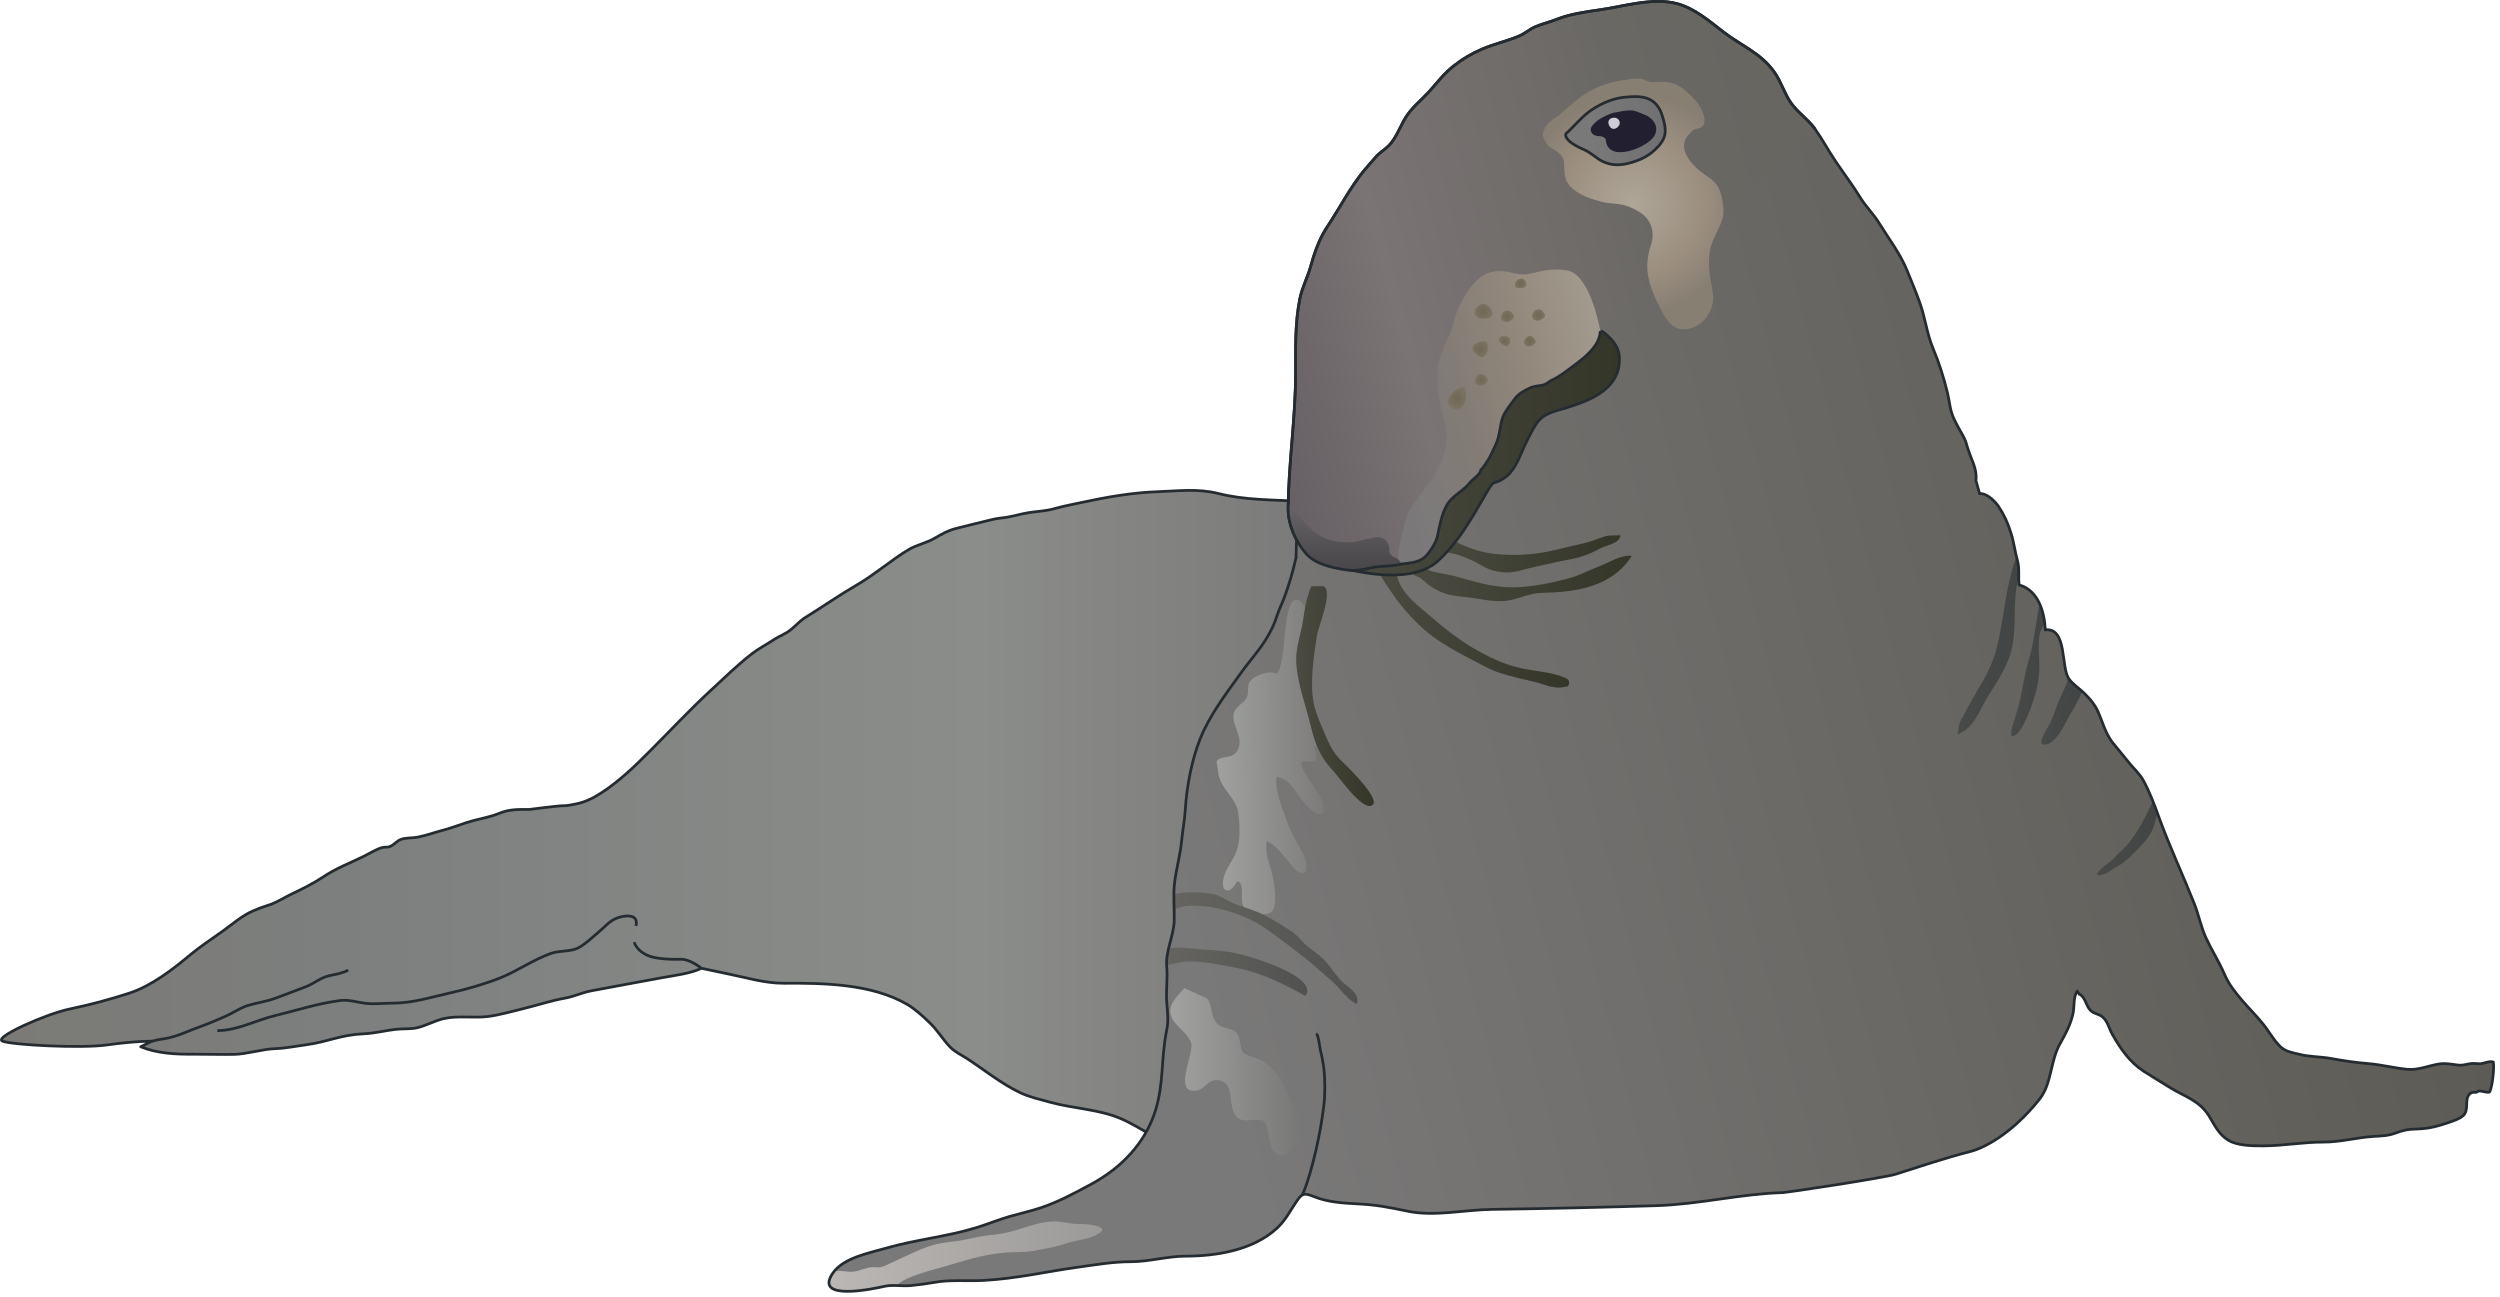 
        <svg xmlns:rdf="http://www.w3.org/1999/02/22-rdf-syntax-ns#" xmlns="http://www.w3.org/2000/svg" xmlns:cc="http://creativecommons.org/ns#" xmlns:xlink="http://www.w3.org/1999/xlink" xmlns:dc="http://purl.org/dc/elements/1.1/" x="0px" y="0px" width="501" height="260" viewBox="0 0 501 260" xml:space="preserve">
            <title>Mirounga angustirostris (Northern Elephant Seal)</title>
            <desc xmlns:ian_image_library="https://ian.umces.edu/media-library/">
                <ian_image_library:title>Mirounga angustirostris (Northern Elephant Seal)</ian_image_library:title>
                <ian_image_library:descr>Illustration of Mirounga angustirostris (Northern Elephant Seal)</ian_image_library:descr>
                <ian_image_library:scene>
                    <ian_image_library:contains>mammal, Northern, elephant, seal, Chordata, Mammalia, Carnivora, Phocidae, Mirounga, angustirostris</ian_image_library:contains>
                    <ian_image_library:when>2008-02-24</ian_image_library:when>
                </ian_image_library:scene>
            </desc>
            
 <defs></defs>
 <linearGradient id="ian_symbols_a29f47b58b2936649516bf2693b1be99" y2="163.95" gradientUnits="userSpaceOnUse" x2="266.77" y1="163.95" x1=".277">
  <stop stop-color="#7B7A76" offset="0"/>
  <stop stop-color="#7C7F7E" offset=".253"/>
  <stop stop-color="#8B8D8A" offset=".736"/>
  <stop stop-color="#7A7979" offset="1"/>
 </linearGradient>
 <path stroke-linejoin="round" d="m266.77 100.8c-2.154-.522-4.228-.249-6.416-.358-5.285-.283-10.979-.218-16.113-1.527-4.263-1.06-8.061-.518-12.35-.372-5.033.174-10.358 1.119-15.275 2.182-1.732.365-3.512.712-5.223 1.19-1.773.498-3.212.528-5.066.791-1.889.28-3.553.886-5.462 1.071-1.357.143-2.468.433-3.792.771-1.854.477-3.744.89-5.584 1.384-1.609.437-2.721 1.074-4.108 1.885-1.644.989-3.628 1.333-5.275 2.318-3.552 2.125-6.761 4.981-10.375 7.075-3.532 2.049-6.806 4.344-10.273 6.489-1.21.757-1.971 1.691-3.055 2.554-.852.706-2.165 1.197-3.116 1.813-1.538 1.016-3.208 1.862-4.667 2.997-2.861 2.233-5.537 4.832-8.179 7.29-4.29 3.945-8.22 8.19-12.329 12.294-3 3.015-5.936 5.817-9.393 8.104-1.593 1.061-3.389 2.002-5.244 2.35-.744.153-1.872.402-2.629.368-.801-.021-6.74.74-6.74.74-2.155 0-3.996-.068-6.018.767-1.671.682-3.468 1.02-5.224 1.473-1.97.512-4.009 1.385-5.939 1.886-1.718.443-3.508 1.104-5.264 1.439-1.06.208-2.359.067-3.379.47-.832.341-1.364 1.111-2.195 1.429-.467.174-1.005.031-1.528.185-1.172.334-2.621 1.244-3.771 1.807-2.708 1.323-5.438 2.339-7.951 4.03-1.991 1.323-4.214 2.438-6.358 3.447-1.688.801-2.957 1.729-4.732 2.271-1.02.317-2.005.686-2.98 1.108-2.224.951-4.095 2.607-6.076 4.04-2.224 1.592-4.531 3.086-6.628 4.838-3.468 2.895-7.736 6.198-12.138 7.627-3.962 1.289-7.74 2.298-11.94 3.178-4.692.962-15.356 5.697-13.484 6.444 1.875.757 15.728 1.504 20.975.757 5.23-.757 8.98-.757 8.98-.757l-2.253 1.125c3.314 1.354 6.976 1.527 10.617 1.493 2.72-.01 5.455.089 8.189.034 2.295-.044 5.871-1.104 8.166-1.148 1.821-.044 4.184-.509 6-.747 4.855-.662 6.867-2.015 11.893-2.243 2.073-.096 4.054-.617 6.1-.863 1.421-.188 3.064-.014 4.432-.337 1.776-.413 3.509-1.409 5.326-1.831 2.984-.661 5.984-.045 8.96-.437 2.223-.29 4.542-.976 6.717-1.49 2.915-.706 5.707-1.65 8.657-2.182 1.796-.311 3.433-1.136 5.284-1.47 4.723-.866 9.411-1.767 14.15-2.622 2.339-.426 5.738-.835 7.862-1.886l5.244 1.105c3.702.736 7.459 1.916 11.265 1.896 8.081-.055 17.604.108 24.695 4.214 1.616.932 3.144 2.359 4.497 3.651 1.606 1.524 2.612 3.314 4.129 4.896.907.965 2.23 1.582 3.334 2.284 3.492 2.284 6.969 5.114 10.74 6.891 1.95.917 3.969 1.344 6.117 1.94 4.5 1.233 9.601 1.384 13.87 3.181 2.202.925 4.234 2.21 6.26 3.358.75.423 5.81 2.233 5.734 2.165l30.31-128.8z" stroke="#252C31" stroke-linecap="round" stroke-width=".555" fill="url(#ian_symbols_a29f47b58b2936649516bf2693b1be99)"/>
 <path stroke="#252C31" stroke-width="1.109" d="m285.12 107.16c.866 3.542 4.923 3.15 7.508 4.125 1.337.498 2.851 1.094 4.104 1.851 1.603.996 2.933 1.354 4.849 1.517 1.909.174 4.188-.736 6.008-1.115 2.407-.487 4.726-1.094 7.14-1.517 2.127-.382 4.017-1.084 5.967-2.158 1.22-.689 3.92-.948 4.084-2.639-1.684.096-2.284-.164-3.907.464-1.411.563-2.897 1.053-4.385 1.354-2.748.563-5.557 1.418-8.38 1.787-2.96.392-6.499.447-9.431-.01-6.819-1.04-11.688-5.534-11.688-5.534l-1.86 1.88z" fill="none"/>
 <path stroke="#252C31" stroke-width="1.109" d="m283.24 115.02c.382.453 1.118.477 1.507.801 1.063.91 1.664 1.486 2.925 2.199 1.971 1.119 3.737 1.364 6.042 1.582 2.871.263 5.769 1.169 8.626.672 2.339-.419 4.269-1.463 6.648-1.507 6.922-.15 14.075-1.18 18.023-7.419-1.909-.337-4.835 1.507-6.689 2.175-2.094.76-3.819 1.776-5.98 2.342-3.573.931-7.453 1.766-11.245 1.787-4.05.01-7.896-1.245-11.592-2.274-1.486-.409-3.438-.542-4.917-1.084-1.234-.453-2.4-1.517-3.662-1.981-.04-.153.021-.259.178-.303-.866-.174-1.971.034-1.739 1.135l1.87 1.86z" fill="none"/>
 <linearGradient id="ian_symbols_cba92082eb284e64d1fced821adf28a7" y2="96.404" gradientUnits="userSpaceOnUse" x2="468.47" y1="182.76" x1="146.17">
  <stop stop-color="#7A7979" offset=".258"/>
  <stop stop-color="#5D5B55" offset="1"/>
 </linearGradient>
 <path d="m259.75 111.66c-.62 2.731-1.363 5.339-2.318 7.927-.519 1.421-1.152 2.625-1.603 4.043-.423 1.343-1.009 2.543-1.69 3.747-1.589 2.782-3.642 4.927-5.456 7.487-2.973 4.16-6.26 8.425-8.148 13.147-1.671 4.15-2.721 9.598-2.993 14.136-.13 2.213-.546 4.269-.757 6.443-.267 2.8-1.044 5.452-1.392 8.228-.327 2.554-.014 5.206-.082 7.784-.089 2.851-1.786 6.188-1.5 9.079.218 2.23-.17 4.927 0 7.116.157 1.994.396 3.682 0 5.612-1.187 5.707-.519 10.497-2.244 16.097-2.025 6.532-6.812 11.492-12.745 14.722-3.334 1.797-6.587 3.577-10.181 4.787-2.012.682-4.228 1.169-6.294 1.756-2.264.647-4.385 1.548-6.663 2.24-5.925 1.824-12.107 2.383-18.132 4.125-3.293.955-8.558 1.899-10.682 5.04-3.788 5.611 7.996 3.149 10.389 2.601 1.657-.378 3.563.021 5.254-.15 1.558-.143 3.26-.371 4.763-.644 3.055-.569 6.744-.215 9.826-.386 6.751-.382 12.315-1.722 18.725-2.622 3.669-.512 7.181-1.128 10.856-1.128 3.532 0 7.344-1.115 10.877-1.115 6.144 0 13.556-1.159 18.37-5.622 1.657-1.527 2.625-3.454 3.818-5.23 1.234-1.845 1.603-1.854 3.648-1.05 2.693 1.081 5.626 1.265 8.523 1.418 3.962.194 6.22.658 10.195 1.479 5.277 1.119 11.442-.29 16.856-.368 11.271-.159 21.671-.398 32.963-.743 8.688-.272 16.775-2.373 25.456-2.625.736-.021 20.211-2.956 22.469-3.672 4.909-1.559 10.011-3.28 15.049-4.569 2.517-.638 8.17-3.368 13.81-10.464 2.495-3.163 2.106-7.527 4.118-11.139 1.118-1.98 2.142-3.866 2.611-6.106.287-1.333.014-3.314.84-4.385.163.16.279.354.375.549 1.391.651 1.329 2.612 2.516 3.488.729.531 1.555.531 2.258 1.18.994.89 1.233 2.277 1.882 3.417 1.629 2.867 3.464 5.554 6.26 7.374 1.8 1.146 3.573 2.22 5.414 3.358 2.871 1.756 5.782 2.523 7.705 5.633 1.091 1.776 1.958 3.737 3.928 4.886 1.835 1.081 4.828 1.091 6.915 1.091 4.009-.01 8.013-.767 12.021-.757 3.505.01 6.615-.917 10.093-1.135 1.772-.12 2.904-.1 4.575-.727 1.296-.488 2.359-.727 3.771-.747 1.971-.044 3.39-.269 5.217-.835 1.132-.358 3.594-1.063 4.419-1.865 1.255-1.221.157-3.294 1.303-4.354.668-.617 1.098-.031 1.671-.509.368-.303 2.147.498 2.345.055.519-1.084.922-4.657.71-5.926-.757-.27-1.719.249-2.496.328-.647.051-1.33-.103-1.984-.024-.853.086-1.486.423-2.563.304-1.323-.15-2.517-.434-3.854-.218-2.039.326-4.207 1.268-6.28 1.073-2.598-.238-5.229-.931-7.855-1.149-2.51-.193-5.06-.572-7.501-1.029-2.154-.389-4.303-.304-6.402-.846-1.623-.409-2.864-.519-4.092-1.872-1.132-1.224-1.943-2.707-2.987-4.029-2.591-3.239-6.219-6.271-7.889-10.182-1.058-2.472-2.517-4.712-3.642-7.149-1.058-2.257-1.486-4.735-2.428-7.055-2.25-5.663-4.868-11.274-6.956-16.972-.934-2.599-1.834-5.04-3.136-7.484-.805-1.497-2.06-2.561-2.926-3.672l-3.369-4.115c-1.507-2.029-1.937-4.132-2.973-6.373-.635-1.323-1.656-2.482-2.646-3.447-1.043-1.016-2.276-1.742-3.095-2.922-1.63-2.329-.273-10.215-4.705-9.792-.185-3.583-1.398-7.907-5.244-8.991-.225-1.612.108-3.252-.327-4.811-.519-1.852-.73-3.768-1.323-5.609-.58-1.896-1.357-3.597-2.441-5.244-.688-1.064-2.407-2.762-3.839-2.632l-.736-2.611c.272-2.394-.866-3.989-1.603-6.379-.348-1.084-.45-1.688-1.023-2.677-.641-1.135-1.234-2.158-1.779-3.328-.832-1.776-.853-3.419-1.316-5.285-.75-3.099-1.685-5.977-2.918-8.933-1.193-2.915-1.528-6.035-2.584-8.98-.778-2.202-1.732-4.463-2.626-6.646-1.378-3.334-3.648-6.3-5.564-9.4-1.125-1.831-2.707-3.348-3.826-5.196-1.479-2.421-3.231-4.712-4.861-7.129-1.432-2.148-2.652-4.398-4.111-6.478-1.385-1.96-3.526-3.348-4.89-5.309-1.316-1.905-1.957-4.279-3.349-6.195-2.659-3.736-6.601-5.233-10.112-7.941-2.816-2.178-5.898-4.834-9.424-5.731-4.957-1.258-10.727.638-15.623 1.299-2.639.378-5.755.836-8.23 1.811-1.445.587-3.082.965-4.486 1.562-.996.42-2.101 1.364-3.103 1.797-2.476 1.07-5.148 1.623-7.624 2.707-2.161.955-3.676 1.851-5.551 3.293-1.984 1.539-3.396 3.434-5.019 5.244-1.493 1.623-3.335 3.076-4.549 4.961-1.111 1.731-1.998 4.33-3.498 5.826-.859.856-1.827 1.354-2.652 2.329-.716.856-1.521 1.715-2.257 2.599-2.926 3.576-4.828 7.443-7.379 11.269-1.677 2.512-2.632 5.35-3.43 8.22-.572 2.049-1.671 4.064-2.101 6.284-.981 4.886-.845 9.779-.845 14.797 0 9.186-1.433 18.091-1.494 27.222-.014 2.1.648 4.313 1.685 6.273l-.11 3.44z" fill="url(#ian_symbols_cba92082eb284e64d1fced821adf28a7)"/>
 <linearGradient id="ian_symbols_bbd69a10c50263f41934bb4f7c570fd6" y2="214.79" gradientUnits="userSpaceOnUse" x2="260.53" y1="214.79" x1="234.52">
  <stop stop-color="#C9CDC9" offset="0"/>
  <stop stop-color="#787776" offset="1"/>
 </linearGradient>
 <path opacity=".5" d="m237.3 198.04c-1.296 1.637-3.348 3.229-2.639 5.493.647 2.11 3.443 3.382 4.051 5.493.641 2.209-3.819 10.3 1.111 9.509 1.834-.29 2.236-2.459 4.466-2.035 2.326.443 2.196 2.546 2.482 4.538.246 1.82.798 3.542 3.008 3.487 3.137-.064 3.825-.876 4.5 2.98.246 1.388.416 3.812 2.476 4.02 2.107.215 2.517-2.874 3.144-4.392 1.016-2.465.757-3.246-.498-5.629-1.016-1.916-2.06-4-3.246-5.776-1.247-1.848-2.693-3.19-4.868-3.835-3.049-.873-2.258-1.211-2.987-3.874-.6-2.168-2.435-1.526-4.003-2.591-1.909-1.288-1.213-4.439-2.495-5.384l-4.5-2.02z" fill="url(#ian_symbols_bbd69a10c50263f41934bb4f7c570fd6)"/>
 <linearGradient id="ian_symbols_068d8f442bae2ff4890a7c4ee767c99d" y2="151.69" gradientUnits="userSpaceOnUse" x2="268.64" y1="151.69" x1="243.8">
  <stop stop-color="#C9CDC9" offset="0"/>
  <stop stop-color="#787776" offset="1"/>
 </linearGradient>
 <path opacity=".5" d="m244.29 155.6c.839 2.977 3.52 4.385 3.888 7.484.272 2.328.456 5.305-.368 7.487-.758 2.021-2.162 3.399-2.619 5.499-.654 2.896 1.426 3.25 2.728.532 1.746.229.402 3.986 1.33 5.08.941 1.095 4.289 2.142 5.558 1.051 1.37-1.17.505-6.131.116-7.679-.505-2.049-1.521-4.225-1.064-6.444 1.623.475 3.253 2.782 4.405 4.068.532.597 1.937 2.799 3.068 2.212 1.037-.531.239-3.014-.149-3.736-1.173-2.169-2.455-4.105-3.28-6.577-.832-2.503-2.591-6.338-2.053-8.926 2.448.48 3.246 2.179 4.542 3.965.886 1.238 3.068 4.071 4.793 3.393.498-2.199-.927-3.642-1.902-5.418-.647-1.128-2.755-3.573-2.447-4.916.947-.153 1.909-.021 2.856-.119.307-.989 0-2.016-.361-2.885 1.65-.064 2.96 2.114 4.426 3.331 2.503 2.097-1.009-2.666-1.984-3.89-3.58-4.474-3.314-9.468-3.996-14.992-.3-2.363 0-5.561 0-7.996 0-1.408.313-5.233-1.596-5.881-3.402-1.159-2.147 13.086-4.392 14.804-1.193-.856-4.589.293-5.421 1.691-.43.706-.082 2.019-.443 2.871-.579 1.367-2.025 1.735-2.557 3-.887 2.134 1.568 4.637.947 6.986-.784 2.905-3.594 1.518-4.514 3l.46 3.04z" fill="url(#ian_symbols_068d8f442bae2ff4890a7c4ee767c99d)"/>
 <linearGradient id="ian_symbols_955b33acc57b938489d7d8e65057c536" y2="110.04" gradientUnits="userSpaceOnUse" x2="324.74" y1="110.04" x1="285.08">
  <stop stop-color="#4B4B41" offset="0"/>
  <stop stop-color="#343628" offset="1"/>
 </linearGradient>
 <path d="m316.45 109.1c-2.734.563-5.55 1.421-8.38 1.79-2.96.389-6.513.443-9.431-.01-6.806-1.043-11.682-5.527-11.682-5.527l-1.875 1.865c.866 3.549 4.903 3.15 7.508 4.115 1.351.508 2.837 1.095 4.099 1.862 1.616.999 2.945 1.364 4.868 1.517 1.896.174 4.167-.74 5.98-1.104 2.421-.498 4.726-1.105 7.153-1.527 2.121-.379 4.017-1.084 5.953-2.155 1.233-.695 3.948-.955 4.098-2.656-1.69.099-2.283-.15-3.894.48-1.41.55-2.91 1.03-4.4 1.34z" fill="url(#ian_symbols_955b33acc57b938489d7d8e65057c536)"/>
 <linearGradient id="ian_symbols_eebd281f1e6f6ea4bd52a89b09ba9fe2" y2="115.92" gradientUnits="userSpaceOnUse" x2="327" y1="115.92" x1="281.31">
  <stop stop-color="#4B4B41" offset="0"/>
  <stop stop-color="#343628" offset="1"/>
 </linearGradient>
 <path d="m320.28 113.58c-2.073.76-3.792 1.78-5.953 2.339-3.594.934-7.453 1.77-11.266 1.78-4.05.024-7.89-1.238-11.592-2.264-1.486-.413-3.416-.542-4.896-1.084-1.234-.464-2.4-1.514-3.682-1.984-.027-.15.04-.256.177-.3-.859-.174-1.964.03-1.718 1.135l1.861 1.875c.396.443 1.132.478 1.5.801 1.07.911 1.664 1.473 2.933 2.199 1.983 1.115 3.736 1.364 6.034 1.582 2.878.27 5.763 1.169 8.646.672 2.318-.423 4.256-1.463 6.635-1.518 6.929-.14 14.075-1.159 18.037-7.409-1.94-.36-4.85 1.49-6.72 2.16z" fill="url(#ian_symbols_eebd281f1e6f6ea4bd52a89b09ba9fe2)"/>
 <linearGradient id="ian_symbols_e921c27bd500c7a41df932ac745e9642" y2="124.62" gradientUnits="userSpaceOnUse" x2="314.45" y1="124.62" x1="275.97">
  <stop stop-color="#4B4B41" offset="0"/>
  <stop stop-color="#343628" offset="1"/>
 </linearGradient>
 <path d="m313.42 135.74c-2.673-1.098-5.946-1.234-8.803-1.875-3.438-.771-6.677-2.373-9.67-4.16-2.748-1.657-5.414-3.716-7.753-5.752-2.08-1.82-4.398-3.443-5.98-5.752-.853-1.234-1.166-2.308-1.493-3.747-.205-.924-.246-2.427-1.017-2.99l-2.728 1.493c-.218 1.681 2.203 4.647 3.027 5.95 1.364 2.1 3.362 4.344 5.142 6.106 3.881 3.87 8.79 6.1 13.536 8.612 3.894 2.06 8.155 2.349 12.254 3.747.982.338 2.435.563 3.498.304.573-.14.887.064.996-.747.10-.75-.38-.92-1.02-1.18z" fill="url(#ian_symbols_e921c27bd500c7a41df932ac745e9642)"/>
 <linearGradient id="ian_symbols_d0d63097131fc0e47142963e04d8a5d0" y2="90.419" gradientUnits="userSpaceOnUse" x2="324.53" y1="90.419" x1="268.21">
  <stop stop-color="#4B4B41" offset="0"/>
  <stop stop-color="#343628" offset="1"/>
 </linearGradient>
 <path stroke="#252C31" stroke-width=".555" d="m268.22 113.71c.334-.174 13.74 4.266 19.897-1.254 6.158-5.541 10.12-15.384 11.245-15.691 2.857-.777 4.132-2.833 5.237-5.339.981-2.243 1.93-4.378 3.252-6.444 1.474-2.264 3.813-2.557 6.11-3.273 4.214-1.32 9.873-3.365 10.508-8.63.307-2.656-.436-4.033-2.332-5.84-2.135-2.049-4.548-1.603-7.33-1.603l-13.591 9.315-33 38.755z" fill="url(#ian_symbols_d0d63097131fc0e47142963e04d8a5d0)"/>
 <linearGradient id="ian_symbols_6827a7d7b8236e245538238b4f3264ea" y2="39.516" gradientUnits="userSpaceOnUse" x2="367.42" y1="71.115" x1="249.49">
  <stop stop-color="#665F64" offset="0"/>
  <stop stop-color="#7A7474" offset=".258"/>
  <stop stop-color="#6A6864" offset=".702"/>
  <stop stop-color="#676661" offset=".933"/>
 </linearGradient>
 <path d="m363.76 25.875c-1.385-1.96-3.526-3.348-4.89-5.309-1.316-1.905-1.957-4.279-3.349-6.195-2.659-3.736-6.601-5.233-10.112-7.941-2.816-2.178-5.898-4.834-9.424-5.731-4.957-1.258-10.727.638-15.623 1.299-2.639.378-5.755.836-8.23 1.811-1.445.587-3.082.965-4.486 1.562-.996.42-2.101 1.364-3.103 1.797-2.476 1.07-5.148 1.623-7.624 2.707-2.161.955-3.676 1.851-5.551 3.293-1.984 1.539-3.396 3.434-5.019 5.244-1.493 1.623-3.335 3.076-4.549 4.961-1.111 1.731-1.998 4.33-3.498 5.826-.859.856-1.827 1.354-2.652 2.329-.716.856-1.521 1.715-2.257 2.599-2.926 3.576-4.828 7.443-7.379 11.269-1.677 2.512-2.632 5.35-3.43 8.22-.572 2.049-1.671 4.064-2.101 6.284-.981 4.886-.845 9.779-.845 14.797 0 9.186-1.433 18.091-1.494 27.222-.021 3.12 1.433 6.488 3.485 8.913 1.896 2.267 5.387 2.959 8.128 3.372 1.772.259 3.287-.01 4.957-.399 1.821-.426 3.683-.252 5.448-.631 1.787-.382 3.888-.239 5.34-1.503.955-.839 2.243-2.861 2.544-4.132.545-2.479 1.05-5.844 2.877-7.569 1.282-1.224 2.599-1.926 3.635-3.219.695-.876 1.991-1.493 2.236-2.618.191-.058 1.534-1.998 1.883-2.775.422-.941.995-1.957 1.343-2.922.566-1.538.621-3.413 1.166-4.886.457-1.173 1.637-2.622 2.387-3.641.757-1.006 1.971-1.702 3.253-2.254.846-.358 1.719-.279 2.55-.542.635-.191 1.064-.692 1.644-.951 1.685-.767 2.994-1.886 4.515-3.004 2.073-1.527 5.101-3.887 5.155-6.813" fill="url(#ian_symbols_6827a7d7b8236e245538238b4f3264ea)"/>
 <path stroke="#252C31" stroke-width=".555" d="m260.95 239.55c1.139-2.438 2.264-6.806 2.816-9.26.641-2.81 1.18-5.84 1.514-8.592.294-2.306.287-5.513-.007-7.818-.129-1.043-.368-2.267-.654-3.362-.191-.77-.361-3.061-.853-3.368" fill="none"/>
 <linearGradient id="ian_symbols_48b77a9b57612fd405fe7f7a0011b0ab" y2="88.275" gradientUnits="userSpaceOnUse" x2="273.65" y1="75.012" x1="323.15">
  <stop stop-color="#AFA697" offset="0"/>
  <stop stop-color="#9B8E7F" offset=".315"/>
  <stop stop-color="#857E76" offset=".596"/>
  <stop stop-color="#7D7B7D" offset=".882"/>
 </linearGradient>
 <path opacity=".8" d="m288.05 107.54c.545-2.479 1.05-5.844 2.877-7.569 1.282-1.224 2.599-1.926 3.635-3.219.695-.876 1.991-1.493 2.236-2.618.191-.058 1.534-1.998 1.883-2.775.422-.941.995-1.957 1.343-2.922.566-1.538.621-3.413 1.166-4.886.457-1.173 1.637-2.622 2.387-3.641.757-1.006 1.971-1.702 3.253-2.254.846-.358 1.719-.279 2.55-.542.635-.191 1.064-.692 1.644-.951 1.685-.767 2.994-1.886 4.515-3.004 2.073-1.527 5.101-3.887 5.155-6.813 0 0-1.732-10.43-6.097-12.011-1.377-.498-4.46-.324-5.892.02-2.476.597-3.32.945-5.987.259-5.162-1.32-7.657 1.899-9.982 6.113-1.092 1.971-1.282 3.952-2.114 5.998-.887 2.178-2.046 4.142-2.407 6.488-.641 4.347.402 7.756 1.425 11.981.887 3.696-.75 8.128-2.781 10.996-1.31 1.855-2.803 3.621-3.996 5.479-1.275 2.019-1.548 4.316-2.114 6.502-.471 1.8-.593 3.434-.437 4.981 1.753-.358 3.785-.249 5.196-1.479.95-.84 2.24-2.86 2.54-4.13z" fill="url(#ian_symbols_48b77a9b57612fd405fe7f7a0011b0ab)"/>
 <path stroke="#252C31" stroke-width=".555" d="m127.08 188.8c.518 1.592 2.206 2.646 3.747 3.011 1.385.348 3.618.501 5.548.426 1.95-.068 4.18 1.807 4.18 1.807" fill="none"/>
 <path stroke="#252C31" stroke-width=".555" d="m30.247 208.7c-.099.16.519-.249 2.445-.502 1.466-.193 3.089-.732 4.497-1.319 1.797-.757 3.532-1.322 5.354-2.079.875-.358 1.728-.74 2.608-1.119 1.398-.606 2.956-1.664 4.344-2.124 1.81-.569 3.835-.831 5.667-1.5 2.015-.739 4.04-1.53 6.01-2.268 1.756-.647 2.957-1.851 4.876-2.273 1.288-.283 2.533-.457 3.727-1.105" fill="none"/>
 <radialGradient id="ian_symbols_c8a008bff1ec5db4c1d576ce8ee0fb7b" gradientUnits="userSpaceOnUse" cy="79.864" cx="292.01" r="2.041">
  <stop stop-color="#706856" offset="0"/>
  <stop stop-color="#766D5B" offset=".588"/>
  <stop stop-color="#7D7362" offset="1"/>
 </radialGradient>
 <path d="m292.68 77.652c-1.017.263-3.28 2.493-2.189 3.692 1.869 2.06 3.294-.494 3.314-1.787.03-1.298-.12-2.154-1.12-1.905z" fill="url(#ian_symbols_c8a008bff1ec5db4c1d576ce8ee0fb7b)"/>
 <radialGradient id="ian_symbols_fb08ffd9738cbfa46d6a64577662eb76" gradientUnits="userSpaceOnUse" cy="69.973" cx="296.63" r="1.568">
  <stop stop-color="#706856" offset="0"/>
  <stop stop-color="#766D5B" offset=".588"/>
  <stop stop-color="#7D7362" offset="1"/>
 </radialGradient>
 <path d="m296.69 68.477c-1.003.252-2.258.975-1.159 2.175 1.848 2.059 2.604.242 2.625-1.061.02-1.288-.45-1.363-1.47-1.114z" fill="url(#ian_symbols_fb08ffd9738cbfa46d6a64577662eb76)"/>
 <radialGradient id="ian_symbols_c2d39447a98ec30419d8421a9f07d0a1" gradientUnits="userSpaceOnUse" cy="62.378" cx="297.29" r="1.638">
  <stop stop-color="#706856" offset="0"/>
  <stop stop-color="#766D5B" offset=".588"/>
  <stop stop-color="#7D7362" offset="1"/>
 </radialGradient>
 <path d="m295.78 61.835c-.539.89-.368 1.889 1.262 1.995 2.762.184 2.216-1.462 1.329-2.404-.88-.945-2.03-.453-2.59.409z" fill="url(#ian_symbols_c2d39447a98ec30419d8421a9f07d0a1)"/>
 <radialGradient id="ian_symbols_419fce2751c7b91479c53cfb05b6b217" gradientUnits="userSpaceOnUse" cy="56.781" cx="304.71" r="1.069">
  <stop stop-color="#706856" offset="0"/>
  <stop stop-color="#766D5B" offset=".588"/>
  <stop stop-color="#7D7362" offset="1"/>
 </radialGradient>
 <path d="m303.8 56.476c-.437.586-.382 1.234.675 1.254 1.8.055 1.555-1.006 1.057-1.592-.53-.594-1.31-.246-1.74.338z" fill="url(#ian_symbols_419fce2751c7b91479c53cfb05b6b217)"/>
 <radialGradient id="ian_symbols_9b15a6786ff5e3548922b67e06ef4295" gradientUnits="userSpaceOnUse" cy="68.36" cx="301.49" r="1.077">
  <stop stop-color="#706856" offset="0"/>
  <stop stop-color="#766D5B" offset=".588"/>
  <stop stop-color="#7D7362" offset="1"/>
 </radialGradient>
 <path d="m301.11 67.386c-.716.164-1.104.668-.327 1.395 1.316 1.234 1.835.293 1.842-.498 0-.791-.81-1.051-1.51-.897z" fill="url(#ian_symbols_9b15a6786ff5e3548922b67e06ef4295)"/>
 <radialGradient id="ian_symbols_6f74707f4e44a0c441fec211fc158eb9" gradientUnits="userSpaceOnUse" cy="63.373" cx="302.07" r="1.221">
  <stop stop-color="#706856" offset="0"/>
  <stop stop-color="#766D5B" offset=".588"/>
  <stop stop-color="#7D7362" offset="1"/>
 </radialGradient>
 <path d="m301.08 62.834c-.401.617-.579 1.463.642 1.657.668.119 1.111-.324 1.329-.478.478-.324.402-.771-.054-1.309-.70-.770-1.54-.497-1.92.130z" fill="url(#ian_symbols_6f74707f4e44a0c441fec211fc158eb9)"/>
 <radialGradient id="ian_symbols_3ca9a1c9366617c465a4c9f39e306c25" gradientUnits="userSpaceOnUse" cy="68.368" cx="306.57" r="1.113">
  <stop stop-color="#706856" offset="0"/>
  <stop stop-color="#766D5B" offset=".588"/>
  <stop stop-color="#7D7362" offset="1"/>
 </radialGradient>
 <path d="m305.66 67.86c-.354.573-.512 1.343.593 1.538.621.096 1.01-.303 1.214-.443.423-.303.354-.716-.055-1.19-.61-.717-1.39-.468-1.74.095z" fill="url(#ian_symbols_3ca9a1c9366617c465a4c9f39e306c25)"/>
 <radialGradient id="ian_symbols_d3b4561ceac28f54edf27537214767dc" gradientUnits="userSpaceOnUse" cy="76.107" cx="296.83" r="1.222">
  <stop stop-color="#706856" offset="0"/>
  <stop stop-color="#766D5B" offset=".588"/>
  <stop stop-color="#7D7362" offset="1"/>
 </radialGradient>
 <path d="m295.82 75.576c-.389.614-.56 1.459.661 1.653.668.109 1.098-.337 1.337-.484.464-.328.396-.771-.068-1.303-.69-.780-1.54-.497-1.93.134z" fill="url(#ian_symbols_d3b4561ceac28f54edf27537214767dc)"/>
 <radialGradient id="ian_symbols_eaf16adb165c6b54d52753f7cbfbb6e5" gradientUnits="userSpaceOnUse" cy="63.124" cx="308.32" r="1.22">
  <stop stop-color="#706856" offset="0"/>
  <stop stop-color="#766D5B" offset=".588"/>
  <stop stop-color="#7D7362" offset="1"/>
 </radialGradient>
 <path d="m307.31 62.585c-.396.617-.56 1.462.661 1.657.654.12 1.098-.324 1.33-.477.463-.328.389-.781-.068-1.313-.68-.767-1.53-.494-1.92.133z" fill="url(#ian_symbols_eaf16adb165c6b54d52753f7cbfbb6e5)"/>
 <radialGradient id="ian_symbols_49ebdd806dfddab4bd0a25c30f2dde22" gradientUnits="userSpaceOnUse" cy="40.873" cx="327.29" r="21.898">
  <stop stop-color="#AFA697" offset="0"/>
  <stop stop-color="#9B8E7F" offset=".657"/>
  <stop stop-color="#887F73" offset="1"/>
 </radialGradient>
 <path d="m310.46 24.521c.62-.606 1.329-.934 2.005-1.476 1.432-1.19 2.707-2.383 4.18-3.519 2.359-1.811 5.544-3.065 8.496-3.444 1.077-.129 2.489-.413 3.553-.303 1.112.109 1.535.801 2.688.692 2.379-.215 4.269-.109 6.239 1.572 1.663 1.408 3.308 3.062 3.846 5.223.231.897.219 1.688-.538 2.25-.402.304-1.092.225-1.515.498-.32.185-.995.911-1.255 1.245-1.896 2.492.539 5.376 2.489 7 1.18.975 2.687 1.667 3.52 2.986.723 1.149 1.029 2.916 1.193 4.249.354 2.925-1.556 4.886-2.395 7.562-.954 3.12-.307 6.325.26 9.485.654 3.675-2.169 7.573-6.11 7.446-1.868-.068-3.15-1.844-3.921-3.314-1.255-2.346-2.236-4.316-2.83-6.945-.443-1.971-.272-4.324.375-6.25.661-1.994.683-3.706-.532-5.472-.893-1.258-2.379-1.991-3.771-2.578-1.813-.757-3.627-.508-5.462-.985-1.991-.498-3.948-1.18-5.599-2.448-1.786-1.353-1.875-2.881-1.916-4.94-.034-1.189-.334-1.787-1.262-2.533-.968-.781-2.012-.965-2.529-2.244-.109-.348-.212-.129-.457-1.005-.25-.877.81-2.319 1.25-2.752z" fill="url(#ian_symbols_49ebdd806dfddab4bd0a25c30f2dde22)"/>
 <linearGradient id="ian_symbols_74f16d10b2ef9b849506cad72678ccb2" y2="129.52" gradientUnits="userSpaceOnUse" x2="404.53" y1="129.52" x1="392.23">
  <stop stop-color="#474A48" offset=".006"/>
  <stop stop-color="#424545" offset="1"/>
 </linearGradient>
 <path d="m400.38 128.91c-.813 3.597-2.237 6.393-4.071 9.37-.928 1.538-1.712 2.98-2.517 4.528-.497.934-.976 1.562-1.234 2.635-.149.593 0 1.112-.32 1.712 3.314-.999 4.59-5.179 6.232-7.747 1.821-2.83 3.921-6.045 4.678-9.339 1.064-4.592.096-9.976 1.385-14.375 0-1.091.048-2.179-.252-3.235v-.014l-.32-.563c-1.95 5.46-2.31 11.31-3.59 17.04z" fill="url(#ian_symbols_74f16d10b2ef9b849506cad72678ccb2)"/>
 <linearGradient id="ian_symbols_decf78a082b804c44db181e2aa8ac3c4" y2="134.4" gradientUnits="userSpaceOnUse" x2="409.71" y1="134.4" x1="403.04">
  <stop stop-color="#474A48" offset=".006"/>
  <stop stop-color="#424545" offset="1"/>
 </linearGradient>
 <path d="m406.52 132.47c-.736 2.329-1.084 4.896-1.582 7.293-.293 1.398-.798 2.803-1.146 4.146-.308 1.234-.969 2.298-.695 3.642 1.67.14 3.287-4.17 3.791-5.479.941-2.461 1.623-4.944 1.779-7.521.13-2.448-.367-5.091.089-7.484.075-.433.519-1.343.948-2.264-.15-1.214-.464-2.448-.948-3.573-.498 1.483-.586 3.43-.831 4.624-.42 2.18-.73 4.48-1.41 6.61z" fill="url(#ian_symbols_decf78a082b804c44db181e2aa8ac3c4)"/>
 <linearGradient id="ian_symbols_3c5ffaa40a8521940519569b3740c44d" y2="142.52" gradientUnits="userSpaceOnUse" x2="417.23" y1="142.52" x1="409.06">
  <stop stop-color="#474A48" offset=".006"/>
  <stop stop-color="#424545" offset="1"/>
 </linearGradient>
 <path d="m412.42 140.9c-.519 1.388-.934 2.687-1.582 4.02-.43.9-2.066 3.229-1.726 4.184 2.381.853 4.331-3.321 5.176-4.899.846-1.603 2.21-3.607 2.946-5.609-.935-.839-1.971-1.527-2.673-2.537-.055-.075-.075-.164-.137-.239-.041.229-.075.447-.115.61-.44 1.59-1.36 3.01-1.9 4.48z" fill="url(#ian_symbols_3c5ffaa40a8521940519569b3740c44d)"/>
 <linearGradient id="ian_symbols_f42c4b45a6a9b0a4d916677d3e2a9f88" y2="190" gradientUnits="userSpaceOnUse" x2="272.04" y1="190" x1="235.22">
  <stop stop-color="#656460" offset=".006"/>
  <stop stop-color="#515250" offset="1"/>
 </linearGradient>
 <path d="m242.88 181.83c4.153.696 8.148 2.309 11.504 4.767 3.43 2.526 7.017 5.135 10.092 7.896 1.289 1.17 2.667 2.176 3.751 3.438.764.906 2.639 3.041 3.702 3.256.717-2.186-2.175-3.519-3.334-4.828-1.433-1.637-2.428-3.372-4.085-4.79-.947-.812-2.066-1.449-3.027-2.404-.907-.94-1.575-1.797-2.707-2.543-1.773-1.159-3.573-2.309-5.51-3.283-1.896-.955-3.628-1.388-5.469-2.05-1.637-.597-3.253-1.916-4.999-2.188-1.793-.26-5.073-.494-7.569.109-.02 1.009.014 2.035.041 3.068.655-.263 1.234-.491 1.508-.553 1.54-.42 4.53-.18 6.12.08z" fill="url(#ian_symbols_f42c4b45a6a9b0a4d916677d3e2a9f88)"/>
 <linearGradient id="ian_symbols_699f2e69510fef7415896e7c365e21d4" y2="194.75" gradientUnits="userSpaceOnUse" x2="261.96" y1="194.75" x1="233.75">
  <stop stop-color="#656460" offset=".006"/>
  <stop stop-color="#515250" offset="1"/>
 </linearGradient>
 <path d="m248.38 194.09c4.91 1.084 8.946 3.13 13.229 5.499 2.762-3.982-11.415-8.036-13.986-8.578-3.253-.682-6.465-.647-9.806-1.006-1.378-.153-2.476-.13-3.655.109-.272 1.169-.464 2.328-.389 3.434 1.357-.488 2.994-.866 4.405-.877 3.21 0 7.03.74 10.2 1.43z" fill="url(#ian_symbols_699f2e69510fef7415896e7c365e21d4)"/>
 <linearGradient id="ian_symbols_0260bb9acf9e1b440d50702a6840c098" y2="251.81" gradientUnits="userSpaceOnUse" x2="220.87" y1="251.81" x1="166.09">
  <stop stop-color="#D8D3CE" offset="0"/>
  <stop stop-color="#ABA8A7" offset="1"/>
 </linearGradient>
 <path opacity=".7" d="m187.59 254.28c5.025-1.354 8.687-2.851 13.931-3.263 1.971-.15 4.05 0 5.987-.409 1.984-.433 4.173-.706 6.062-1.388 1.971-.716 4.153-.747 5.994-1.691 1.105-.572 2.046-1.159.498-1.742-1.193-.457-2.728-.477-4.003-.501-1.807-.021-3.45-.617-5.305-.498-2.455.144-4.814 1.04-7.146 1.735-1.834.553-3.334.843-5.209.996-2.325.204-4.548.935-6.853 1.214-1.923.225-3.577.419-5.452 1.054-2.155.732-4.224 1.807-6.304 2.737-.92.423-1.797.855-2.728 1.234-1.084.453-1.862.01-2.95.27-2.165.501-2.492 1.054-4.743.75-.348-.044-1.148-.075-1.991-.153-.184.194-.395.379-.542.61-3.784 5.608 8.016 3.16 10.396 2.598.716-.163 1.497-.174 2.278-.153.324-.27.627-.494.842-.647 1.55-1.14 5.37-2.26 7.22-2.75z" fill="url(#ian_symbols_0260bb9acf9e1b440d50702a6840c098)"/>
 <linearGradient id="ian_symbols_bc8427ebbda269945d5a31495d6abd37" y2="168" gradientUnits="userSpaceOnUse" x2="432.37" y1="168" x1="420.3">
  <stop stop-color="#474A48" offset=".006"/>
  <stop stop-color="#424545" offset="1"/>
 </linearGradient>
 <path d="m427.02 168.44c-.988 1.364-2.394 2.414-3.546 3.692-.647.724-3.273 2.21-3.164 3.205 1.193.379 2.911-1.114 3.928-1.656 2.032-1.105 3.253-2.622 4.849-4.245 1.084-1.118 1.971-2.277 2.51-3.806.238-.732.47-1.688.777-2.513-.321-.855-.642-1.697-.969-2.522-.402.975-.921 1.916-1.371 2.86-.88 1.78-1.88 3.4-3.02 4.98z" fill="url(#ian_symbols_bc8427ebbda269945d5a31495d6abd37)"/>
 <path stroke="#252C31" stroke-width=".555" d="m43.558 206.54c4.118-.04 7.583-2.049 11.517-3 4.146-1.01 8.544-2.428 12.983-3.021 1.801-.248 3.342.304 4.965.519 1.755.249 3.727 0 5.493 0 4.354 0 7.906-1.234 11.872-2.101 3.239-.716 6.897-1.786 9.996-3.023 3.413-1.388 6.479-3.607 10.096-4.876 1.637-.569 3.812-.279 5.374-1.07 1.452-.747 2.97-2.233 4.225-3.283 1.179-.985 1.97-2.022 3.358-2.619 1.432-.627 4.657-1.148 4.009 1.493" fill="none"/>
 <linearGradient id="ian_symbols_a3da9e5efb2977540dd9e762b30a8781" y2="26.19" gradientUnits="userSpaceOnUse" x2="333.71" y1="26.19" x1="313.75">
  <stop stop-color="#7A7979" offset=".258"/>
  <stop stop-color="#707072" offset="1"/>
 </linearGradient>
 <path stroke="#252C31" stroke-width=".555" d="m313.96 26.642c.62-.442 2.687-2.836 4.193-4.03 1.868-1.47 4.732-2.837 7.037-3.085 3.369-.372 6.663-.518 7.952 3.74.749 2.466 1.028 4.038-.826 6.077-1.718 1.882-3.58 2.771-6.008 3.389-2.147.542-4.084.368-5.905-.822-1.05-.706-1.827-1.429-3.082-1.974-1.063-.467-2.216-1.06-2.993-1.8-.01-.002-.99-1.052-.37-1.495z" fill="url(#ian_symbols_a3da9e5efb2977540dd9e762b30a8781)"/>
 <path d="m320.33 24.02c-.587.413-1.562 1.344-1.555 1.865.034 1.439 1.555 1.388 1.983 1.419.43.021 1.125.422 1.064.846.457 4.538 8.148 1.538 9.662-.846 1.16-1.831-.231-3.696-1.882-4.313-.846-.3-1.65-.777-2.522-.853-1.228-.098-2.53.28-3.383.389-.86.096-2.79 1.081-3.37 1.493z" fill="#221F31"/>
 <path d="m322.32 24.511c0-.577.532-.924 1.16-.924.62 0 1.118.467 1.118 1.044 0 .559-.607 1.2-1.228 1.2s-1.05-.758-1.05-1.32z" fill="#CDCDD7"/>
 <path stroke="#252C31" stroke-width=".555" d="m259.75 111.66c-.62 2.731-1.363 5.339-2.318 7.927-.519 1.421-1.152 2.625-1.603 4.043-.423 1.343-1.009 2.543-1.69 3.747-1.589 2.782-3.642 4.927-5.456 7.487-2.973 4.16-6.26 8.425-8.148 13.147-1.671 4.15-2.721 9.598-2.993 14.136-.13 2.213-.546 4.269-.757 6.443-.267 2.8-1.044 5.452-1.392 8.228-.327 2.554-.014 5.206-.082 7.784-.089 2.851-1.786 6.188-1.5 9.079.218 2.23-.17 4.927 0 7.116.157 1.994.396 3.682 0 5.612-1.187 5.707-.519 10.497-2.244 16.097-2.025 6.532-6.812 11.492-12.745 14.722-3.334 1.797-6.587 3.577-10.181 4.787-2.012.682-4.228 1.169-6.294 1.756-2.264.647-4.385 1.548-6.663 2.24-5.925 1.824-12.107 2.383-18.132 4.125-3.293.955-8.558 1.899-10.682 5.04-3.788 5.611 7.996 3.149 10.389 2.601 1.657-.378 3.563.021 5.254-.15 1.558-.143 3.26-.371 4.763-.644 3.055-.569 6.744-.215 9.826-.386 6.751-.382 12.315-1.722 18.725-2.622 3.669-.512 7.181-1.128 10.856-1.128 3.532 0 7.344-1.115 10.877-1.115 6.144 0 13.556-1.159 18.37-5.622 1.657-1.527 2.625-3.454 3.818-5.23 1.234-1.845 1.603-1.854 3.648-1.05 2.693 1.081 5.626 1.265 8.523 1.418 3.962.194 6.22.658 10.195 1.479 5.277 1.119 11.442-.29 16.856-.368 11.271-.159 21.671-.398 32.963-.743 8.688-.272 16.775-2.373 25.456-2.625.736-.021 20.211-2.956 22.469-3.672 4.909-1.559 10.011-3.28 15.049-4.569 2.517-.638 8.17-3.368 13.81-10.464 2.495-3.163 2.106-7.527 4.118-11.139 1.118-1.98 2.142-3.866 2.611-6.106.287-1.333.014-3.314.84-4.385.163.16.279.354.375.549 1.391.651 1.329 2.612 2.516 3.488.729.531 1.555.531 2.258 1.18.994.89 1.233 2.277 1.882 3.417 1.629 2.867 3.464 5.554 6.26 7.374 1.8 1.146 3.573 2.22 5.414 3.358 2.871 1.756 5.782 2.523 7.705 5.633 1.091 1.776 1.958 3.737 3.928 4.886 1.835 1.081 4.828 1.091 6.915 1.091 4.009-.01 8.013-.767 12.021-.757 3.505.01 6.615-.917 10.093-1.135 1.772-.12 2.904-.1 4.575-.727 1.296-.488 2.359-.727 3.771-.747 1.971-.044 3.39-.269 5.217-.835 1.132-.358 3.594-1.063 4.419-1.865 1.255-1.221.157-3.294 1.303-4.354.668-.617 1.098-.031 1.671-.509.368-.303 2.147.498 2.345.055.519-1.084.922-4.657.71-5.926-.757-.27-1.719.249-2.496.328-.647.051-1.33-.103-1.984-.024-.853.086-1.486.423-2.563.304-1.323-.15-2.517-.434-3.854-.218-2.039.326-4.207 1.268-6.28 1.073-2.598-.238-5.229-.931-7.855-1.149-2.51-.193-5.06-.572-7.501-1.029-2.154-.389-4.303-.304-6.402-.846-1.623-.409-2.864-.519-4.092-1.872-1.132-1.224-1.943-2.707-2.987-4.029-2.591-3.239-6.219-6.271-7.889-10.182-1.058-2.472-2.517-4.712-3.642-7.149-1.058-2.257-1.486-4.735-2.428-7.055-2.25-5.663-4.868-11.274-6.956-16.972-.934-2.599-1.834-5.04-3.136-7.484-.805-1.497-2.06-2.561-2.926-3.672l-3.369-4.115c-1.507-2.029-1.937-4.132-2.973-6.373-.635-1.323-1.656-2.482-2.646-3.447-1.043-1.016-2.276-1.742-3.095-2.922-1.63-2.329-.273-10.215-4.705-9.792-.185-3.583-1.398-7.907-5.244-8.991-.225-1.612.108-3.252-.327-4.811-.519-1.852-.73-3.768-1.323-5.609-.58-1.896-1.357-3.597-2.441-5.244-.688-1.064-2.407-2.762-3.839-2.632l-.736-2.611c.272-2.394-.866-3.989-1.603-6.379-.348-1.084-.45-1.688-1.023-2.677-.641-1.135-1.234-2.158-1.779-3.328-.832-1.776-.853-3.419-1.316-5.285-.75-3.099-1.685-5.977-2.918-8.933-1.193-2.915-1.528-6.035-2.584-8.98-.778-2.202-1.732-4.463-2.626-6.646-1.378-3.334-3.648-6.3-5.564-9.4-1.125-1.831-2.707-3.348-3.826-5.196-1.479-2.421-3.231-4.712-4.861-7.129-1.432-2.148-2.652-4.398-4.111-6.478-1.385-1.96-3.526-3.348-4.89-5.309-1.316-1.905-1.957-4.279-3.349-6.195-2.659-3.736-6.601-5.233-10.112-7.941-2.816-2.178-5.898-4.834-9.424-5.731-4.957-1.258-10.727.638-15.623 1.299-2.639.378-5.755.836-8.23 1.811-1.445.587-3.082.965-4.486 1.562-.996.42-2.101 1.364-3.103 1.797-2.476 1.07-5.148 1.623-7.624 2.707-2.161.955-3.676 1.851-5.551 3.293-1.984 1.539-3.396 3.434-5.019 5.244-1.493 1.623-3.335 3.076-4.549 4.961-1.111 1.731-1.998 4.33-3.498 5.826-.859.856-1.827 1.354-2.652 2.329-.716.856-1.521 1.715-2.257 2.599-2.926 3.576-4.828 7.443-7.379 11.269-1.677 2.512-2.632 5.35-3.43 8.22-.572 2.049-1.671 4.064-2.101 6.284-.981 4.886-.845 9.779-.845 14.797 0 9.186-1.433 18.091-1.494 27.222-.014 2.1.648 4.313 1.685 6.273l-.11 3.44z" fill="none"/>
 <linearGradient id="ian_symbols_10ad478adbbdbf34617f3d7a3b8749d5" y2="139.5" gradientUnits="userSpaceOnUse" x2="275.3" y1="139.5" x1="259.75">
  <stop stop-color="#4B4B41" offset="0"/>
  <stop stop-color="#343628" offset="1"/>
 </linearGradient>
 <path d="m262.77 117.48c-.859 2.005-1.31 4.463-1.603 6.608-.348 2.567-1.371 5.168-1.412 7.756-.068 4.095 1.664 8.667 2.646 12.598 1.009 4.119 1.793 6.867 4.739 10 1.18 1.255 5.563 7.645 7.609 7.041 2.564-.761-4.534-7.668-5.489-8.582-1.644-1.568-2.496-2.851-3.375-4.947-.914-2.172-2.21-4.842-2.633-7.119-.771-4.17.041-9.329.642-13.366.279-1.93 3.313-8.772 1.384-9.99h-2.52z" fill="url(#ian_symbols_10ad478adbbdbf34617f3d7a3b8749d5)"/>
 <linearGradient id="ian_symbols_389c27b799d765c469f0232d989ee22b" y2="114.3" gradientUnits="userSpaceOnUse" x2="269.52" y1="101" x1="269.52">
  <stop stop-color="#666466" offset="0"/>
  <stop stop-color="#484649" offset="1"/>
 </linearGradient>
 <path d="m261.64 110.83c1.896 2.267 5.387 2.959 8.128 3.372 1.772.259 3.287-.01 4.957-.399 1.821-.426 3.683-.252 5.448-.631.232-.055.478-.089.724-.129-.171-.304-.368-.607-.642-.89-.361-.368-1.173-.511-1.521-.965-.606-.822-.143-1.255-.478-2.025-1.247-3.034-4.705-.583-7.501-.508-2.714.078-5.236-.314-7.385-2.093-.995-.822-4.364-4.18-4.691-5.295-.157-.075-.334-.174-.505-.269 0 .3-.014.617-.021.92-.03 3.13 1.42 6.5 3.48 8.92z" fill="url(#ian_symbols_389c27b799d765c469f0232d989ee22b)"/>
 <path stroke="#252C31" stroke-width=".555" d="m363.76 25.875c-1.385-1.96-3.526-3.348-4.89-5.309-1.316-1.905-1.957-4.279-3.349-6.195-2.659-3.736-6.601-5.233-10.112-7.941-2.816-2.178-5.898-4.834-9.424-5.731-4.957-1.258-10.727.638-15.623 1.299-2.639.378-5.755.836-8.23 1.811-1.445.587-3.082.965-4.486 1.562-.996.42-2.101 1.364-3.103 1.797-2.476 1.07-5.148 1.623-7.624 2.707-2.161.955-3.676 1.851-5.551 3.293-1.984 1.539-3.396 3.434-5.019 5.244-1.493 1.623-3.335 3.076-4.549 4.961-1.111 1.731-1.998 4.33-3.498 5.826-.859.856-1.827 1.354-2.652 2.329-.716.856-1.521 1.715-2.257 2.599-2.926 3.576-4.828 7.443-7.379 11.269-1.677 2.512-2.632 5.35-3.43 8.22-.572 2.049-1.671 4.064-2.101 6.284-.981 4.886-.845 9.779-.845 14.797 0 9.186-1.433 18.091-1.494 27.222-.021 3.12 1.433 6.488 3.485 8.913 1.896 2.267 5.387 2.959 8.128 3.372 1.772.259 3.287-.01 4.957-.399 1.821-.426 3.683-.252 5.448-.631 1.787-.382 3.888-.239 5.34-1.503.955-.839 2.243-2.861 2.544-4.132.545-2.479 1.05-5.844 2.877-7.569 1.282-1.224 2.599-1.926 3.635-3.219.695-.876 1.991-1.493 2.236-2.618.191-.058 1.534-1.998 1.883-2.775.422-.941.995-1.957 1.343-2.922.566-1.538.621-3.413 1.166-4.886.457-1.173 1.637-2.622 2.387-3.641.757-1.006 1.971-1.702 3.253-2.254.846-.358 1.719-.279 2.55-.542.635-.191 1.064-.692 1.644-.951 1.685-.767 2.994-1.886 4.515-3.004 2.073-1.527 5.101-3.887 5.155-6.813" fill="none"/>
</svg>
